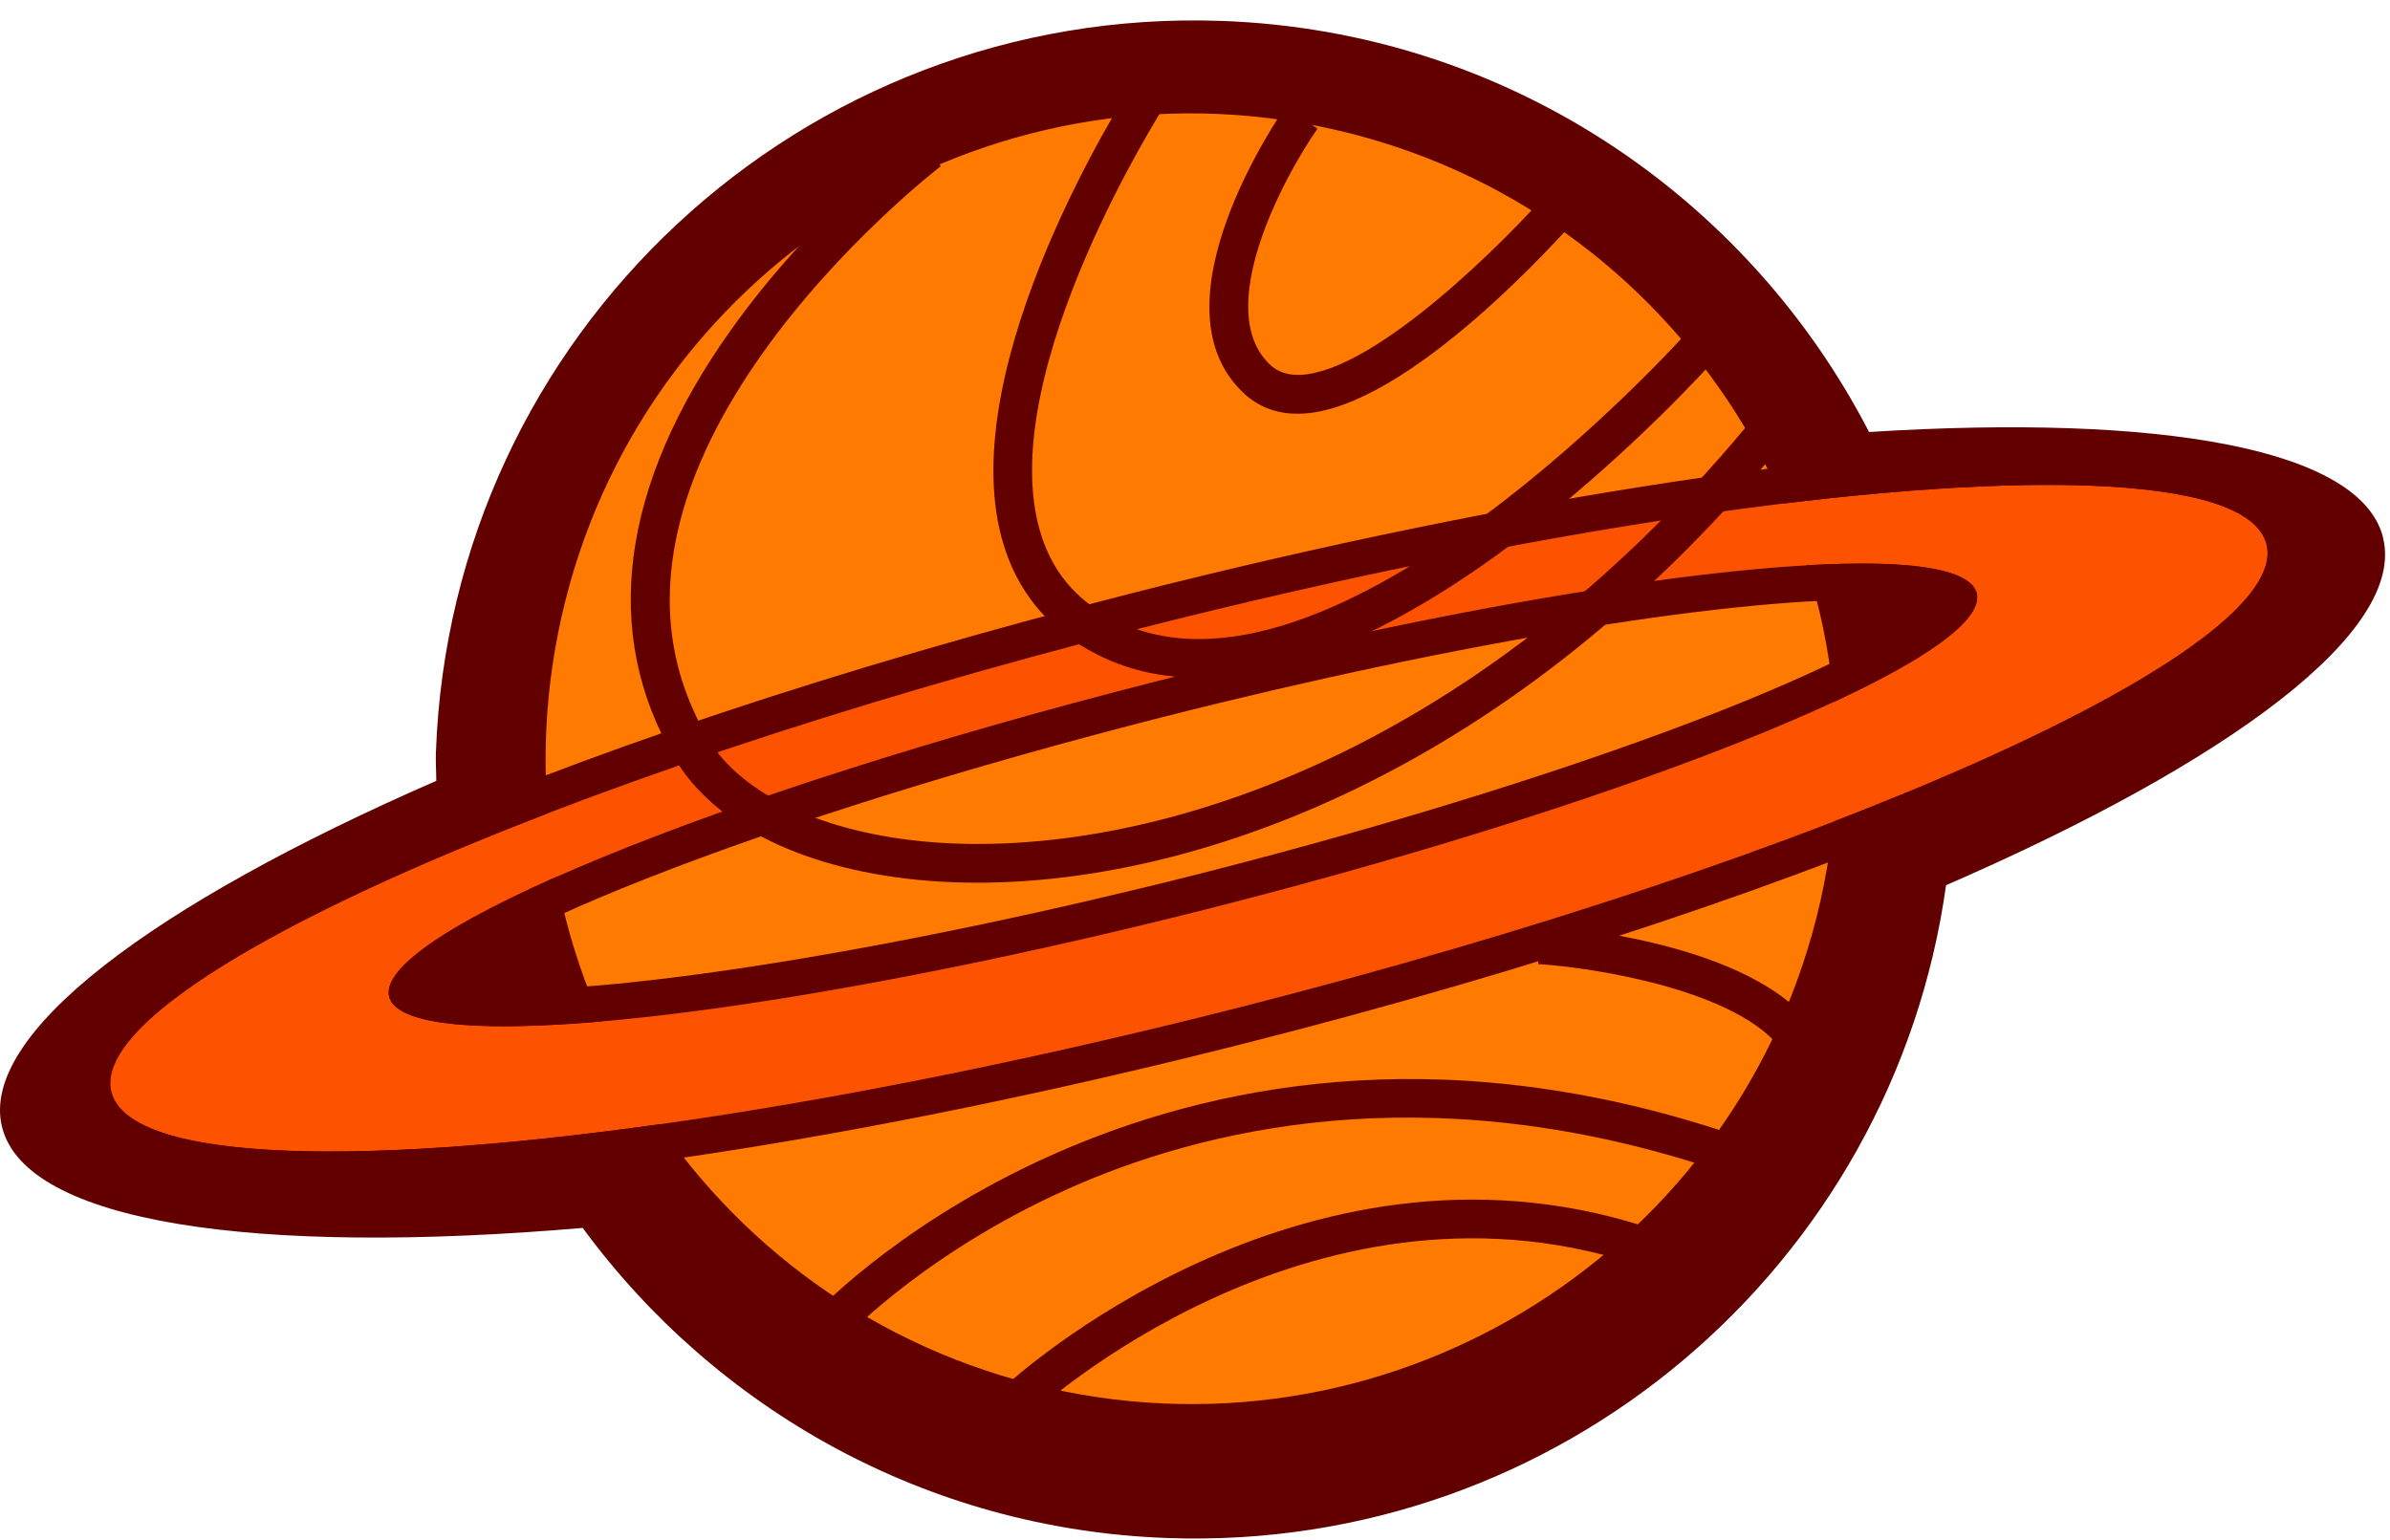 <svg width="253" height="163" viewBox="0 0 253 163" fill="none" xmlns="http://www.w3.org/2000/svg">
<g id="Group">
<path id="Vector" d="M252.274 56.934C249.934 47.484 228.794 43.794 197.854 45.734C184.964 20.774 159.384 3.284 129.304 2.214C84.954 0.634 47.724 35.314 46.144 79.664C46.104 80.674 46.184 81.654 46.184 82.664C16.084 95.794 -2.206 109.514 0.214 119.304C2.724 129.454 26.924 132.974 61.684 129.994C75.734 149.124 98.024 161.914 123.584 162.824C165.114 164.304 200.394 133.984 206.004 93.714C236.274 80.544 254.694 66.764 252.264 56.944L252.274 56.934Z" fill="#620000"/>
<g id="Group_2">
<g id="Group_3">
<g id="Group_4">
<path id="Vector_2" d="M128.664 7.465C88.454 6.035 54.574 37.605 53.154 77.814C51.724 118.025 83.274 151.895 123.484 153.325C163.694 154.755 197.584 123.205 199.014 82.995C200.444 42.785 168.874 8.895 128.664 7.465ZM123.644 148.675C85.944 147.335 56.464 115.685 57.804 77.985C59.144 40.285 90.794 10.805 128.494 12.145C166.194 13.485 195.674 45.135 194.334 82.835C192.994 120.535 161.344 150.015 123.644 148.675Z" fill="#620000"/>
<path id="Vector_3" d="M193.077 93.65C200.437 56.648 176.408 20.686 139.406 13.326C102.404 5.966 66.442 29.995 59.082 66.997C51.722 103.998 75.751 139.961 112.753 147.321C149.754 154.681 185.717 130.652 193.077 93.65Z" fill="#FF7A00"/>
</g>
<g id="Group_5">
<g id="Group_6">
<path id="Vector_4" d="M239.924 57.614C238.964 53.813 232.114 51.803 221.004 51.404C199.554 50.644 162.244 55.964 120.744 66.514C57.744 82.524 8.974 104.513 11.784 115.603C12.764 119.403 19.614 121.433 30.724 121.833C52.174 122.593 89.464 117.264 130.964 106.704C193.964 90.694 242.754 68.723 239.924 57.614ZM128.264 96.124C95.044 104.563 65.624 109.123 50.974 108.603C45.174 108.393 41.694 107.394 41.204 105.524C39.534 98.894 75.804 83.993 122.194 72.183C155.414 63.743 184.834 59.184 199.484 59.703C205.284 59.913 208.774 60.913 209.254 62.803C210.924 69.413 174.674 84.314 128.274 96.124H128.264Z" fill="#FD5200"/>
<path id="Vector_5" d="M243.634 56.674C242.184 50.964 235.024 48.064 221.134 47.564C198.374 46.754 160.504 52.454 119.804 62.804C89.104 70.614 60.784 80.054 40.004 89.414C16.224 100.134 6.074 108.754 8.064 116.554C9.534 122.274 16.674 125.164 30.584 125.664C53.334 126.474 91.214 120.774 131.914 110.424C162.594 102.634 190.924 93.174 211.694 83.814C235.474 73.114 245.624 64.474 243.634 56.674ZM130.964 106.704C89.464 117.264 52.164 122.594 30.724 121.834C19.614 121.444 12.764 119.404 11.784 115.604C8.974 104.514 57.744 82.525 120.744 66.514C162.244 55.965 199.554 50.644 221.004 51.404C232.114 51.794 238.964 53.814 239.924 57.614C242.754 68.724 193.964 90.695 130.964 106.704Z" fill="#620000"/>
<path id="Vector_6" d="M209.244 62.804C208.774 60.914 205.274 59.914 199.474 59.704C184.824 59.184 155.404 63.744 122.184 72.184C75.794 83.994 39.524 98.894 41.194 105.524C41.684 107.394 45.164 108.404 50.964 108.604C65.614 109.124 95.034 104.564 128.254 96.124C174.664 84.314 210.914 69.414 209.234 62.804H209.244ZM51.104 104.784C48.764 104.704 47.184 104.494 46.154 104.274C48.314 102.444 53.984 98.714 68.394 93.024C83.154 87.214 102.584 81.134 123.124 75.904C154.724 67.874 184.644 63.014 199.334 63.534C201.694 63.614 203.254 63.844 204.284 64.044C202.124 65.874 196.454 69.604 182.044 75.294C167.284 81.104 147.854 87.184 127.334 92.414C95.714 100.444 65.794 105.304 51.114 104.784H51.104Z" fill="#620000"/>
</g>
</g>
</g>
<path id="Vector_7" d="M125.874 71.725C122.504 71.605 119.234 70.855 116.154 69.295C110.954 66.675 107.544 62.535 106.044 56.985C101.004 38.415 119.114 10.085 119.894 8.885L123.334 11.115C123.154 11.395 105.434 39.105 110.004 55.915C111.214 60.355 113.824 63.535 118.004 65.635C140.924 77.175 178.294 35.525 178.664 35.105L181.734 37.825C180.314 39.425 150.534 72.595 125.884 71.725H125.874Z" fill="#620000"/>
<path id="Vector_8" d="M137.004 43.793C134.934 43.723 133.164 43.013 131.714 41.673C121.564 32.293 135.514 12.133 136.104 11.273L139.464 13.623C135.964 18.623 128.244 32.883 134.494 38.653C135.324 39.413 136.374 39.743 137.714 39.683C145.684 39.253 159.404 25.463 164.014 20.193L167.104 22.893C165.294 24.973 149.054 43.193 137.934 43.783C137.614 43.803 137.304 43.803 137.004 43.783V43.793Z" fill="#620000"/>
<path id="Vector_9" d="M101.084 93.404C100.124 93.374 99.184 93.314 98.254 93.244C85.444 92.214 75.664 87.484 71.414 80.274C63.614 67.044 65.674 51.374 77.354 34.964C85.974 22.844 96.664 14.664 97.114 14.324L99.594 17.594C99.174 17.914 58.104 49.604 74.954 78.194C78.464 84.144 87.294 88.244 98.594 89.154C121.124 90.964 155.604 80.344 184.924 45.084L188.074 47.704C158.944 82.744 124.614 94.244 101.094 93.404H101.084Z" fill="#620000"/>
<path id="Vector_10" d="M109.354 149.604L106.554 146.614C106.854 146.324 137.434 118.194 173.984 129.804L172.744 133.714C138.514 122.834 109.644 149.344 109.364 149.614L109.354 149.604Z" fill="#620000"/>
<path id="Vector_11" d="M89.654 141.464L86.654 138.674C87.024 138.284 124.004 99.464 184.464 120.454L183.124 124.324C152.884 113.824 129.114 119.024 114.494 125.234C98.604 131.984 89.744 141.364 89.654 141.454V141.464Z" fill="#620000"/>
<path id="Vector_12" d="M188.824 111.405C184.244 104.785 168.514 102.414 162.834 102.064L163.084 97.975C163.994 98.035 185.554 99.465 192.194 109.074L188.824 111.405Z" fill="#620000"/>
</g>
</g>
</svg>
